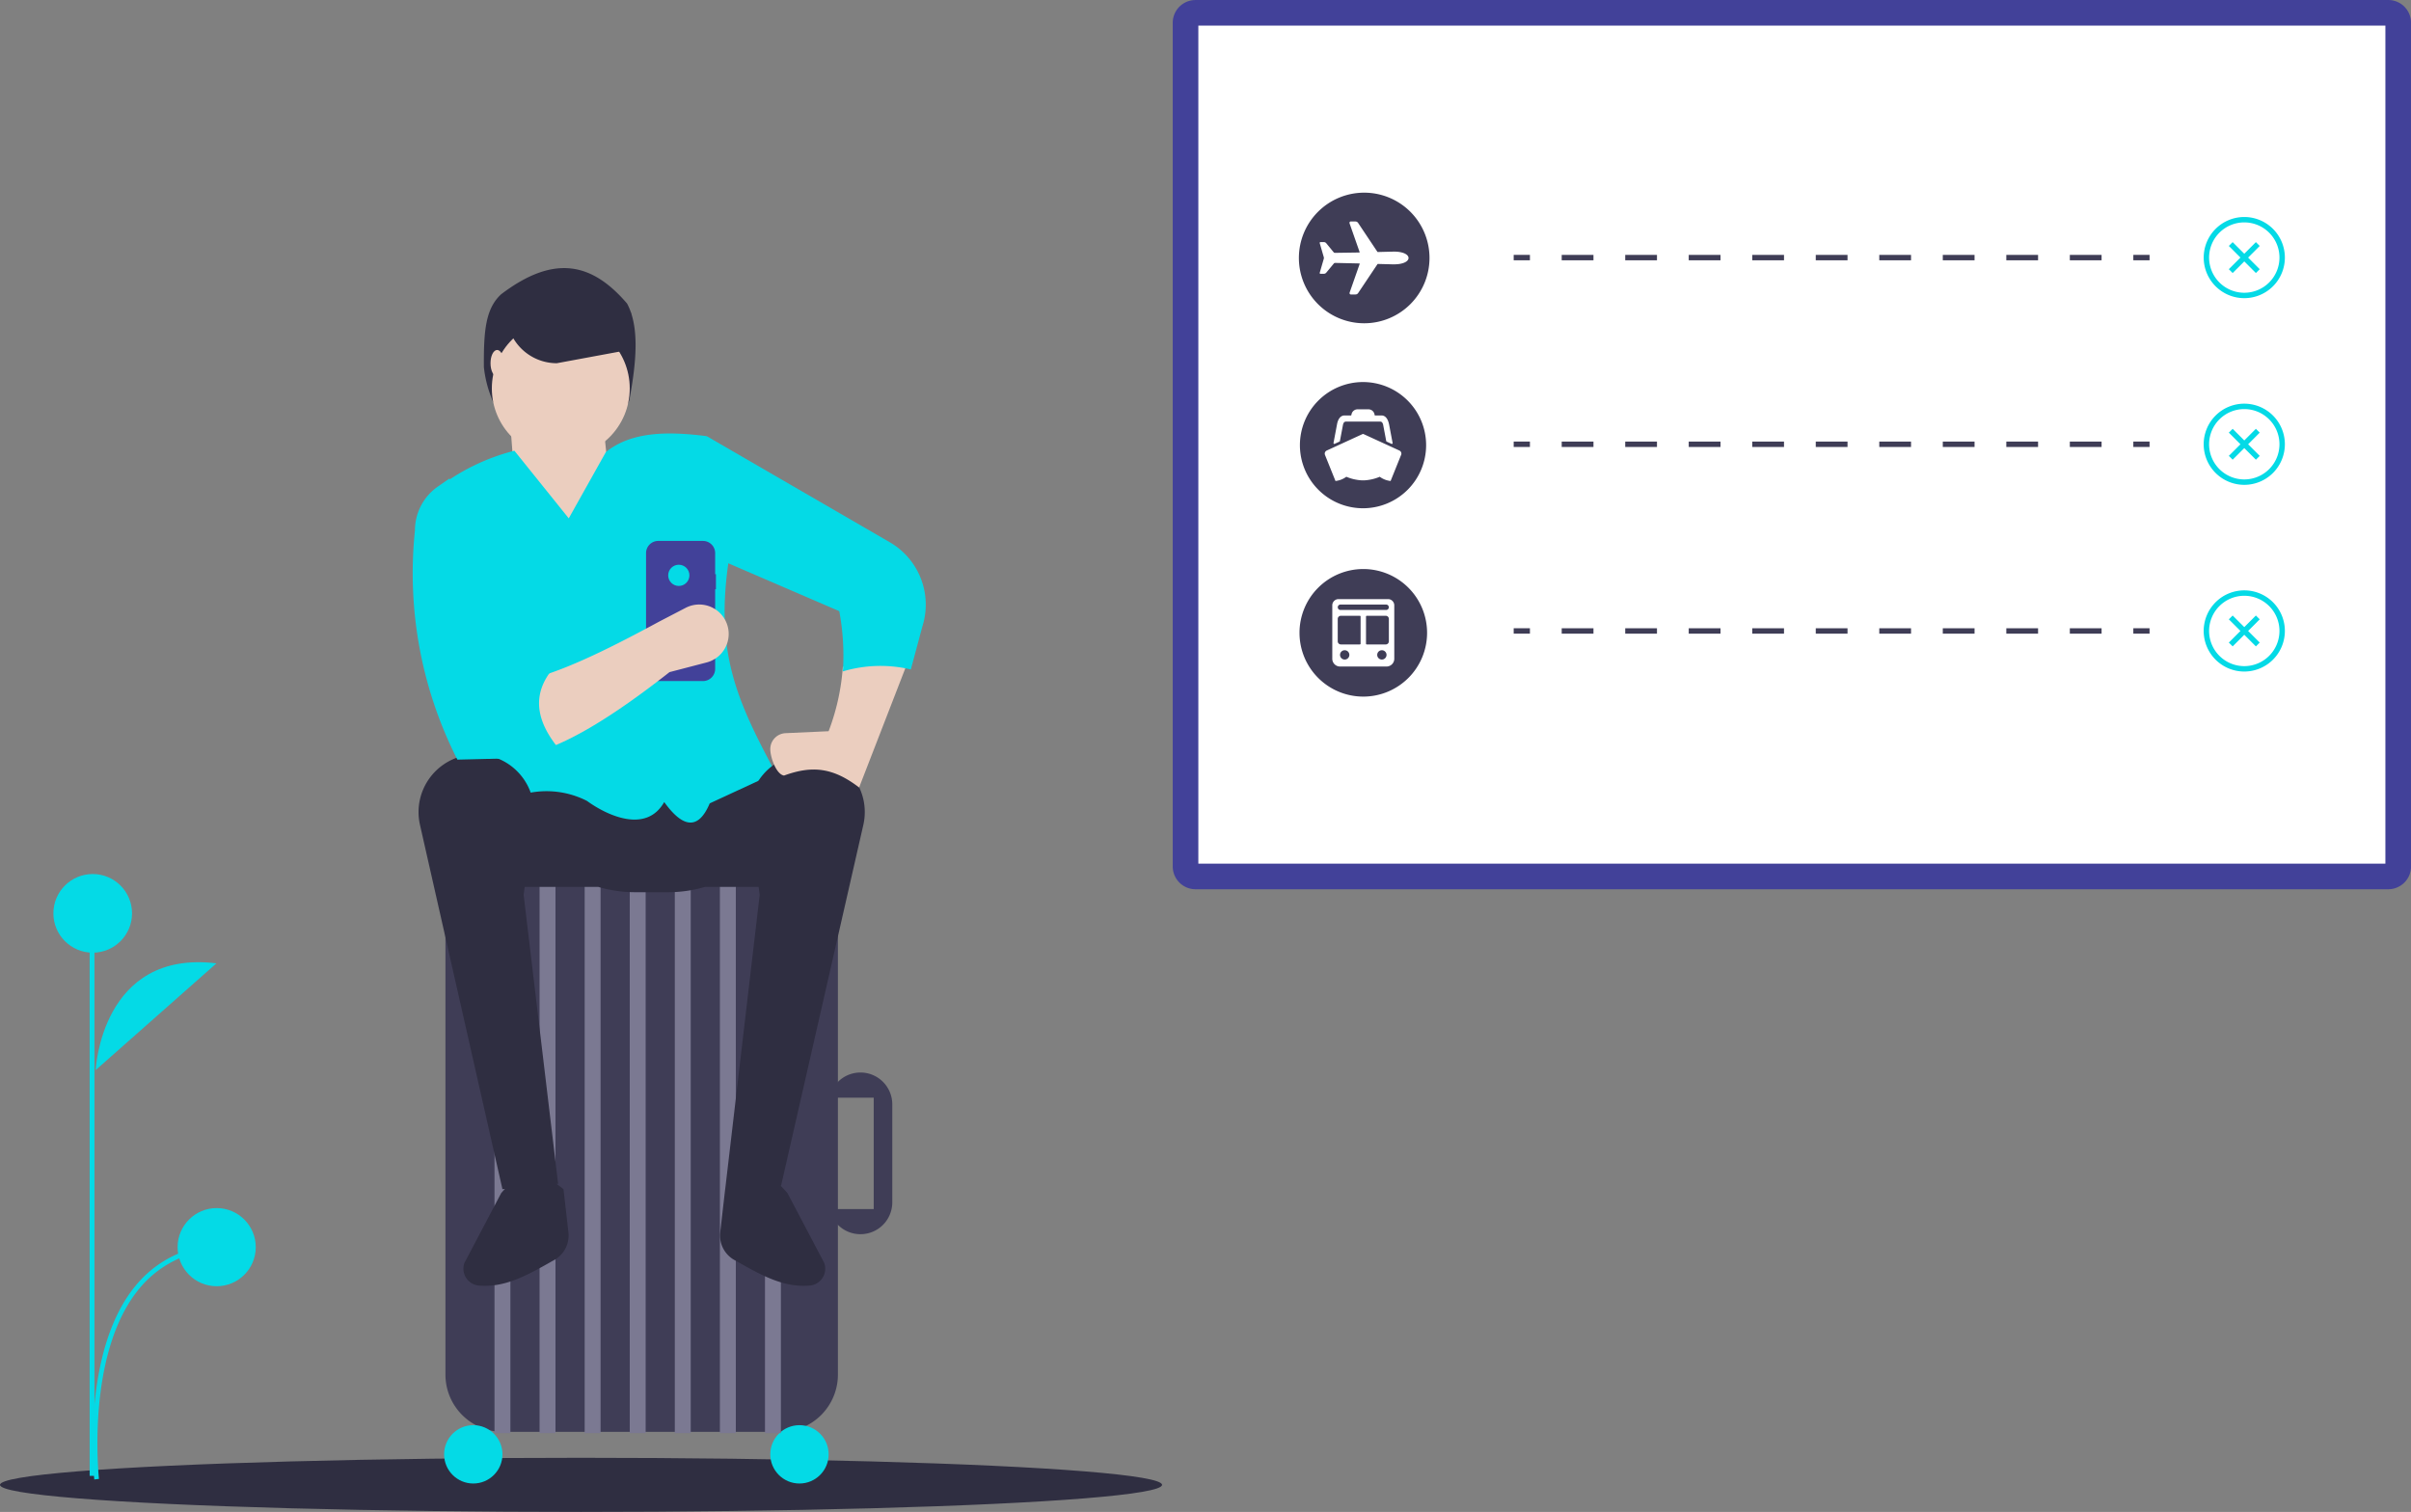 <svg id="Component_243_1" data-name="Component 243 – 1" xmlns="http://www.w3.org/2000/svg" width="289.251" height="181.407" viewBox="0 0 289.251 181.407">
  <rect x="0" y="0" width="289.251" height="181.407" fill="#808080" stroke="none"/>
  <ellipse id="Ellipse_832" data-name="Ellipse 832" cx="69.707" cy="3.246" rx="69.707" ry="3.246" transform="translate(0 174.915)" fill="#2f2e41"/>
  <path id="Path_40959" data-name="Path 40959" d="M590.623,170.6a2.734,2.734,0,0,0-2.731,2.731V274.563a2.734,2.734,0,0,0,2.731,2.731h143.1a2.734,2.734,0,0,0,2.731-2.731V173.328a2.734,2.734,0,0,0-2.731-2.731Z" transform="translate(-447.197 -170.597)" fill="#424199"/>
  <path id="Path_40960" data-name="Path 40960" d="M597.355,280.614H739.767V180.061H597.355Z" transform="translate(-453.588 -176.989)" fill="#fff"/>
  <path id="Path_40961" data-name="Path 40961" d="M464.715,567a3.818,3.818,0,0,0-3.733,3.022h5.324v13.362h-5.324a3.818,3.818,0,0,0,7.551-.8V570.817A3.818,3.818,0,0,0,464.715,567Z" transform="translate(-361.485 -438.314)" fill="#3f3d56"/>
  <path id="Path_40962" data-name="Path 40962" d="M325.973,494.967a6.872,6.872,0,0,0-6.864,6.864V554.6a6.872,6.872,0,0,0,6.864,6.864h33.358a6.872,6.872,0,0,0,6.864-6.864V501.831a6.872,6.872,0,0,0-6.864-6.864Z" transform="translate(-265.669 -389.666)" fill="#3f3d56"/>
  <circle id="Ellipse_833" data-name="Ellipse 833" cx="3.5" cy="3.5" r="3.5" transform="translate(53.28 170.999)" fill="#04dae6"/>
  <circle id="Ellipse_834" data-name="Ellipse 834" cx="3.5" cy="3.5" r="3.5" transform="translate(92.413 170.999)" fill="#04dae6"/>
  <rect id="Rectangle_4993" data-name="Rectangle 4993" width="1.909" height="67.129" transform="translate(59.325 104.825)" fill="#7b7992"/>
  <rect id="Rectangle_4994" data-name="Rectangle 4994" width="1.909" height="67.129" transform="translate(64.733 104.825)" fill="#7b7992"/>
  <rect id="Rectangle_4995" data-name="Rectangle 4995" width="1.909" height="67.129" transform="translate(70.143 104.825)" fill="#7b7992"/>
  <rect id="Rectangle_4996" data-name="Rectangle 4996" width="1.909" height="67.129" transform="translate(75.551 104.825)" fill="#7b7992"/>
  <rect id="Rectangle_4997" data-name="Rectangle 4997" width="1.909" height="67.129" transform="translate(80.959 104.825)" fill="#7b7992"/>
  <rect id="Rectangle_4998" data-name="Rectangle 4998" width="1.909" height="67.129" transform="translate(86.368 104.825)" fill="#7b7992"/>
  <rect id="Rectangle_4999" data-name="Rectangle 4999" width="1.909" height="67.129" transform="translate(91.776 104.825)" fill="#7b7992"/>
  <path id="Path_40963" data-name="Path 40963" d="M364.8,463.256a13.805,13.805,0,0,0,1.9-7H332.9a13.808,13.808,0,0,0,1.906,7h-6.877a6.825,6.825,0,0,0,6.96,6.681h8.517a15.484,15.484,0,0,0,4.408.636h3.977a15.484,15.484,0,0,0,4.408-.636h8.517a6.825,6.825,0,0,0,6.96-6.681Z" transform="translate(-271.626 -363.522)" fill="#2f2e41"/>
  <path id="Path_40964" data-name="Path 40964" d="M338.362,611.586a3.37,3.37,0,0,1-1.861,3.331l-.017.009c-3.182,1.815-5.785,3.24-8.875,2.977a2.031,2.031,0,0,1-1.724-2.732l4.4-8.358c2.553-2.974,4.352-2.977,7.477-.477Z" transform="translate(-270.159 -463.653)" fill="#2f2e41"/>
  <path id="Path_40965" data-name="Path 40965" d="M420.605,611.586a3.37,3.37,0,0,0,1.861,3.331l.017.009c3.182,1.815,5.785,3.24,8.875,2.977a2.031,2.031,0,0,0,1.724-2.732l-4.4-8.358c-2.553-2.974-4.352-2.977-7.477-.477Z" transform="translate(-334.207 -463.653)" fill="#2f2e41"/>
  <path id="Path_40966" data-name="Path 40966" d="M348.886,286.983h-12.23a2.578,2.578,0,0,1-2.471-1.831,14.031,14.031,0,0,1-.871-3.577c-.03-4.287.183-7.015,2.068-8.749,6.28-4.762,10.831-3.886,15.112,1.114,1.5,2.793,1.117,6.962.3,11.442A1.946,1.946,0,0,1,348.886,286.983Z" transform="translate(-275.262 -237.517)" fill="#2f2e41"/>
  <circle id="Ellipse_835" data-name="Ellipse 835" cx="8.272" cy="8.272" r="8.272" transform="translate(59.007 38.331)" fill="#ebcebf"/>
  <path id="Path_40967" data-name="Path 40967" d="M201.033,168.7l-11.453.318-.954-12.408,11.135-.318Z" transform="translate(-127.391 -105.557)" fill="#ebcebf"/>
  <path id="Path_40968" data-name="Path 40968" d="M356.4,371.536l-7.9,3.658c-1.324,3.141-3.15,3.051-5.459-.158-2.2,3.86-6.952,1.547-9.271-.139a10.678,10.678,0,0,0-9.659-.02l-8.431-37.382a25.423,25.423,0,0,1,9.385-4.613l6.522,8.113,4.454-7.954c3.1-2.489,7.444-2.494,12.09-1.909l2.712,14.5C349.054,357.071,351.743,362.808,356.4,371.536Z" transform="translate(-263.353 -278.801)" fill="#04dae6"/>
  <path id="Path_40969" data-name="Path 40969" d="M325.926,500.936l-6.681.636-9.9-43.743a6.93,6.93,0,0,1,6.765-8.433h0a6.93,6.93,0,0,1,6.87,7.837l-1.192,9.025Z" transform="translate(-258.966 -358.888)" fill="#2f2e41"/>
  <path id="Path_40970" data-name="Path 40970" d="M422.5,501.572l6.681-.318,9.9-43.425a6.93,6.93,0,0,0-6.765-8.433h0a6.93,6.93,0,0,0-6.87,7.837l1.192,9.025Z" transform="translate(-335.497 -358.888)" fill="#2f2e41"/>
  <path id="Path_40971" data-name="Path 40971" d="M455.469,415.8l-5.65,14.578c-3.089-2.361-5.579-2.684-9.005-1.431-.947-.132-1.653-2.214-1.653-3.171h0a1.916,1.916,0,0,1,1.829-1.914l5.17-.235a26.917,26.917,0,0,0,1.706-7.724A14.617,14.617,0,0,1,455.469,415.8Z" transform="translate(-346.749 -335.892)" fill="#ebcebf"/>
  <path id="Path_40972" data-name="Path 40972" d="M439.477,359.79l1.377-5.139a8.653,8.653,0,0,0-3.9-10.124l-21.972-12.734-.318,14,16.226,7a28.782,28.782,0,0,1,.433,7.229A15.745,15.745,0,0,1,439.477,359.79Z" transform="translate(-330.202 -279.463)" fill="#04dae6"/>
  <path id="Path_40973" data-name="Path 40973" d="M356.284,290.676l-8.59,1.591a6.045,6.045,0,0,1-6.045-6.045H356.6Z" transform="translate(-280.893 -248.686)" fill="#2f2e41"/>
  <ellipse id="Ellipse_836" data-name="Ellipse 836" cx="0.795" cy="1.591" rx="0.795" ry="1.591" transform="translate(58.848 41.99)" fill="#ebcebf"/>
  <path id="Path_40974" data-name="Path 40974" d="M401.628,374.522h-.092v-2.531a1.465,1.465,0,0,0-1.465-1.465h-5.362a1.465,1.465,0,0,0-1.465,1.465v13.885a1.465,1.465,0,0,0,1.465,1.465h5.362a1.465,1.465,0,0,0,1.465-1.465v-9.553h.092Z" transform="translate(-315.737 -305.623)" fill="#424199"/>
  <circle id="Ellipse_837" data-name="Ellipse 837" cx="1.273" cy="1.273" r="1.273" transform="translate(80.164 67.76)" fill="#04dae6"/>
  <path id="Path_40975" data-name="Path 40975" d="M362.87,402.136c-6.544,5.137-13.106,9.413-17.975,10.022l-.8-8.749c4.677-.674,10.93-3.756,17.5-7.317l3.212-1.67a3.532,3.532,0,0,1,5.151,2.863h0a3.532,3.532,0,0,1-2.63,3.689Z" transform="translate(-282.547 -321.491)" fill="#ebcebf"/>
  <path id="Path_40976" data-name="Path 40976" d="M325.478,380.879l-13.044.318a49.373,49.373,0,0,1-5.09-27.5,6.413,6.413,0,0,1,2.763-5.273l1.373-.951c5.872,8.717,9.514,16.811,8.272,23.543l3.818-.318C321.1,374.035,322.241,377.438,325.478,380.879Z" transform="translate(-257.563 -290.053)" fill="#04dae6"/>
  <path id="Path_40977" data-name="Path 40977" d="M189.841,539.181s.674-14.495,14.49-12.81" transform="translate(-178.366 -410.783)" fill="#04dae6"/>
  <path id="Path_40978" data-name="Path 40978" d="M188.946,658.831c-.017-.152-1.648-15.256,4.955-23.249a13.438,13.438,0,0,1,9.7-4.91l.044.569a12.887,12.887,0,0,0-9.308,4.7c-6.448,7.805-4.845,22.673-4.829,22.822Z" transform="translate(-177.633 -481.316)" fill="#04dae6"/>
  <rect id="Rectangle_5000" data-name="Rectangle 5000" width="0.575" height="63.505" transform="translate(10.755 113.579)" fill="#04dae6"/>
  <circle id="Ellipse_838" data-name="Ellipse 838" cx="4.718" cy="4.718" r="4.718" transform="translate(6.405 104.87)" fill="#04dae6"/>
  <circle id="Ellipse_839" data-name="Ellipse 839" cx="4.688" cy="4.688" r="4.688" transform="translate(21.307 144.953)" fill="#04dae6"/>
  <path id="Path_40979" data-name="Path 40979" d="M642.345,241.8a7.835,7.835,0,1,0,7.835,7.835,7.835,7.835,0,0,0-7.835-7.835Zm3.609,8.6c-.081,0-.35,0-.428-.007l-1.544-.04a.047.047,0,0,0-.04.021l-2.317,3.464a.379.379,0,0,1-.321.176h-.564c-.133,0-.178-.133-.131-.257l1.192-3.4a.047.047,0,0,0-.043-.064l-2.9-.064a.2.2,0,0,0-.157.074l-.9,1.087a.385.385,0,0,1-.3.145h-.4a.095.095,0,0,1-.09-.126l.473-1.634a.387.387,0,0,0,0-.283l-.473-1.634a.095.095,0,0,1,.09-.126h.4a.378.378,0,0,1,.3.145l.88,1.071a.192.192,0,0,0,.157.074l2.912-.043a.046.046,0,0,0,.043-.064l-1.192-3.4c-.048-.124,0-.257.131-.257h.564a.382.382,0,0,1,.321.176l2.315,3.466a.044.044,0,0,0,.04.021l1.544-.04c.076,0,.347-.007.428-.007,1.056,0,1.72.343,1.72.764s-.666.761-1.72.761Z" transform="translate(-478.681 -218.683)" fill="#3f3d56"/>
  <rect id="Rectangle_5001" data-name="Rectangle 5001" width="1.948" height="0.649" transform="translate(181.599 30.581)" fill="#3f3d56"/>
  <path id="Path_40980" data-name="Path 40980" d="M796.4,265.447h-3.81V264.8h3.81Zm-7.62,0h-3.81V264.8h3.81Zm-7.62,0h-3.81V264.8h3.81Zm-7.62,0h-3.81V264.8h3.81Zm-7.62,0h-3.81V264.8h3.81Zm-7.62,0h-3.81V264.8h3.81Zm-7.62,0h-3.81V264.8h3.81Zm-7.62,0h-3.81V264.8h3.81Zm-7.62,0h-3.81V264.8h3.81Z" transform="translate(-544.27 -234.217)" fill="#3f3d56"/>
  <rect id="Rectangle_5002" data-name="Rectangle 5002" width="1.948" height="0.649" transform="translate(255.938 30.581)" fill="#3f3d56"/>
  <rect id="Rectangle_5003" data-name="Rectangle 5003" width="1.948" height="0.649" transform="translate(181.599 52.981)" fill="#3f3d56"/>
  <path id="Path_40981" data-name="Path 40981" d="M796.4,334.447h-3.81V333.8h3.81Zm-7.62,0h-3.81V333.8h3.81Zm-7.62,0h-3.81V333.8h3.81Zm-7.62,0h-3.81V333.8h3.81Zm-7.62,0h-3.81V333.8h3.81Zm-7.62,0h-3.81V333.8h3.81Zm-7.62,0h-3.81V333.8h3.81Zm-7.62,0h-3.81V333.8h3.81Zm-7.62,0h-3.81V333.8h3.81Z" transform="translate(-544.27 -280.818)" fill="#3f3d56"/>
  <rect id="Rectangle_5004" data-name="Rectangle 5004" width="1.948" height="0.649" transform="translate(255.938 52.981)" fill="#3f3d56"/>
  <rect id="Rectangle_5005" data-name="Rectangle 5005" width="1.948" height="0.649" transform="translate(181.599 75.38)" fill="#3f3d56"/>
  <path id="Path_40982" data-name="Path 40982" d="M796.4,403.447h-3.81V402.8h3.81Zm-7.62,0h-3.81V402.8h3.81Zm-7.62,0h-3.81V402.8h3.81Zm-7.62,0h-3.81V402.8h3.81Zm-7.62,0h-3.81V402.8h3.81Zm-7.62,0h-3.81V402.8h3.81Zm-7.62,0h-3.81V402.8h3.81Zm-7.62,0h-3.81V402.8h3.81Zm-7.62,0h-3.81V402.8h3.81Z" transform="translate(-544.27 -327.417)" fill="#3f3d56"/>
  <rect id="Rectangle_5006" data-name="Rectangle 5006" width="1.948" height="0.649" transform="translate(255.938 75.38)" fill="#3f3d56"/>
  <path id="Path_40983" data-name="Path 40983" d="M642.46,311.8a7.571,7.571,0,1,0,7.571,7.571A7.571,7.571,0,0,0,642.46,311.8Zm-3.541,7.314.419-2.225c.108-.6.388-1.081.915-1.081h.791l.046-.182a.735.735,0,0,1,.713-.554h1.31a.736.736,0,0,1,.713.552l.046.184h.8c.515,0,.789.467.917,1.078v0l.421,2.228a.092.092,0,0,1-.129.1l-.584-.269a.088.088,0,0,1-.053-.067l-.372-1.968c-.069-.253-.166-.368-.37-.368h-4.071c-.2,0-.313.122-.37.368l-.373,1.968a.092.092,0,0,1-.053.067l-.582.267a.092.092,0,0,1-.129-.1Zm8.109,1.432-1.258,3.124a2.617,2.617,0,0,1-1.3-.506,5.5,5.5,0,0,1-1.823.428c-.064,0-.126,0-.184,0s-.12,0-.184,0a5.564,5.564,0,0,1-1.823-.428,2.616,2.616,0,0,1-1.3.506l-1.258-3.124a.425.425,0,0,1-.03-.154.415.415,0,0,1,.241-.377l4.278-1.966a.18.18,0,0,1,.154,0l4.281,1.966a.415.415,0,0,1,.241.377.422.422,0,0,1-.03.154Z" transform="translate(-478.937 -265.959)" fill="#3f3d56"/>
  <path id="Path_40984" data-name="Path 40984" d="M661.686,398.192h-2.277a.093.093,0,0,0-.093.093v3.253a.093.093,0,0,0,.093.093h2.277a.373.373,0,0,0,.372-.372v-2.7A.373.373,0,0,0,661.686,398.192Z" transform="translate(-495.434 -324.307)" fill="#3f3d56"/>
  <path id="Path_40985" data-name="Path 40985" d="M663.97,410.93a.559.559,0,1,0,.088,0A.559.559,0,0,0,663.97,410.93Z" transform="translate(-498.229 -332.91)" fill="#3f3d56"/>
  <path id="Path_40986" data-name="Path 40986" d="M650.233,410.93a.559.559,0,1,0,.088,0A.559.559,0,0,0,650.233,410.93Z" transform="translate(-488.952 -332.91)" fill="#3f3d56"/>
  <path id="Path_40987" data-name="Path 40987" d="M651.514,398.192h-2.273a.378.378,0,0,0-.376.376v2.686a.378.378,0,0,0,.376.376h2.273a.093.093,0,0,0,.093-.093v-3.254A.093.093,0,0,0,651.514,398.192Z" transform="translate(-488.375 -324.307)" fill="#3f3d56"/>
  <path id="Path_40988" data-name="Path 40988" d="M642.391,380.916a7.653,7.653,0,1,0,7.653,7.653A7.653,7.653,0,0,0,642.391,380.916Zm3.718,10.767a.932.932,0,0,1-.929.93H639.6a.932.932,0,0,1-.929-.93v-6.414a.746.746,0,0,1,.744-.744h5.949a.746.746,0,0,1,.744.744Z" transform="translate(-478.835 -312.64)" fill="#3f3d56"/>
  <path id="Path_40989" data-name="Path 40989" d="M654.651,394.038h-5.438a.326.326,0,1,0,0,.651h5.438a.326.326,0,1,0,0-.651Z" transform="translate(-488.375 -321.501)" fill="#3f3d56"/>
  <path id="Path_40990" data-name="Path 40990" d="M973.758,260.537a4.869,4.869,0,1,1,4.87-4.869A4.869,4.869,0,0,1,973.758,260.537Zm0-9.09a4.22,4.22,0,1,0,4.22,4.22A4.22,4.22,0,0,0,973.758,251.447Z" transform="translate(-704.509 -224.762)" fill="#04dae6"/>
  <path id="Path_40991" data-name="Path 40991" d="M827.392,89.953l-.459-.459-1.394,1.394-1.394-1.394-.459.459,1.394,1.394-1.394,1.394.459.459,1.394-1.394,1.394,1.394.459-.459L826,91.347Z" transform="translate(-556.291 -60.441)" fill="#04dae6"/>
  <path id="Path_40992" data-name="Path 40992" d="M973.758,329.537a4.87,4.87,0,1,1,4.87-4.869A4.87,4.87,0,0,1,973.758,329.537Zm0-9.09a4.22,4.22,0,1,0,4.22,4.22A4.22,4.22,0,0,0,973.758,320.447Z" transform="translate(-704.509 -271.363)" fill="#04dae6"/>
  <path id="Path_40993" data-name="Path 40993" d="M827.392,158.953l-.459-.459-1.394,1.394-1.394-1.394-.459.459,1.394,1.394-1.394,1.394.459.459,1.394-1.394,1.394,1.394.459-.459L826,160.347Z" transform="translate(-556.291 -107.042)" fill="#04dae6"/>
  <path id="Path_40994" data-name="Path 40994" d="M973.758,398.537a4.87,4.87,0,1,1,4.87-4.869A4.87,4.87,0,0,1,973.758,398.537Zm0-9.09a4.22,4.22,0,1,0,4.22,4.22A4.22,4.22,0,0,0,973.758,389.447Z" transform="translate(-704.509 -317.962)" fill="#04dae6"/>
  <path id="Path_40995" data-name="Path 40995" d="M827.392,227.953l-.459-.459-1.394,1.394-1.394-1.394-.459.459,1.394,1.394-1.394,1.394.459.459,1.394-1.394,1.394,1.394.459-.459L826,229.347Z" transform="translate(-556.291 -153.642)" fill="#04dae6"/>
</svg>
